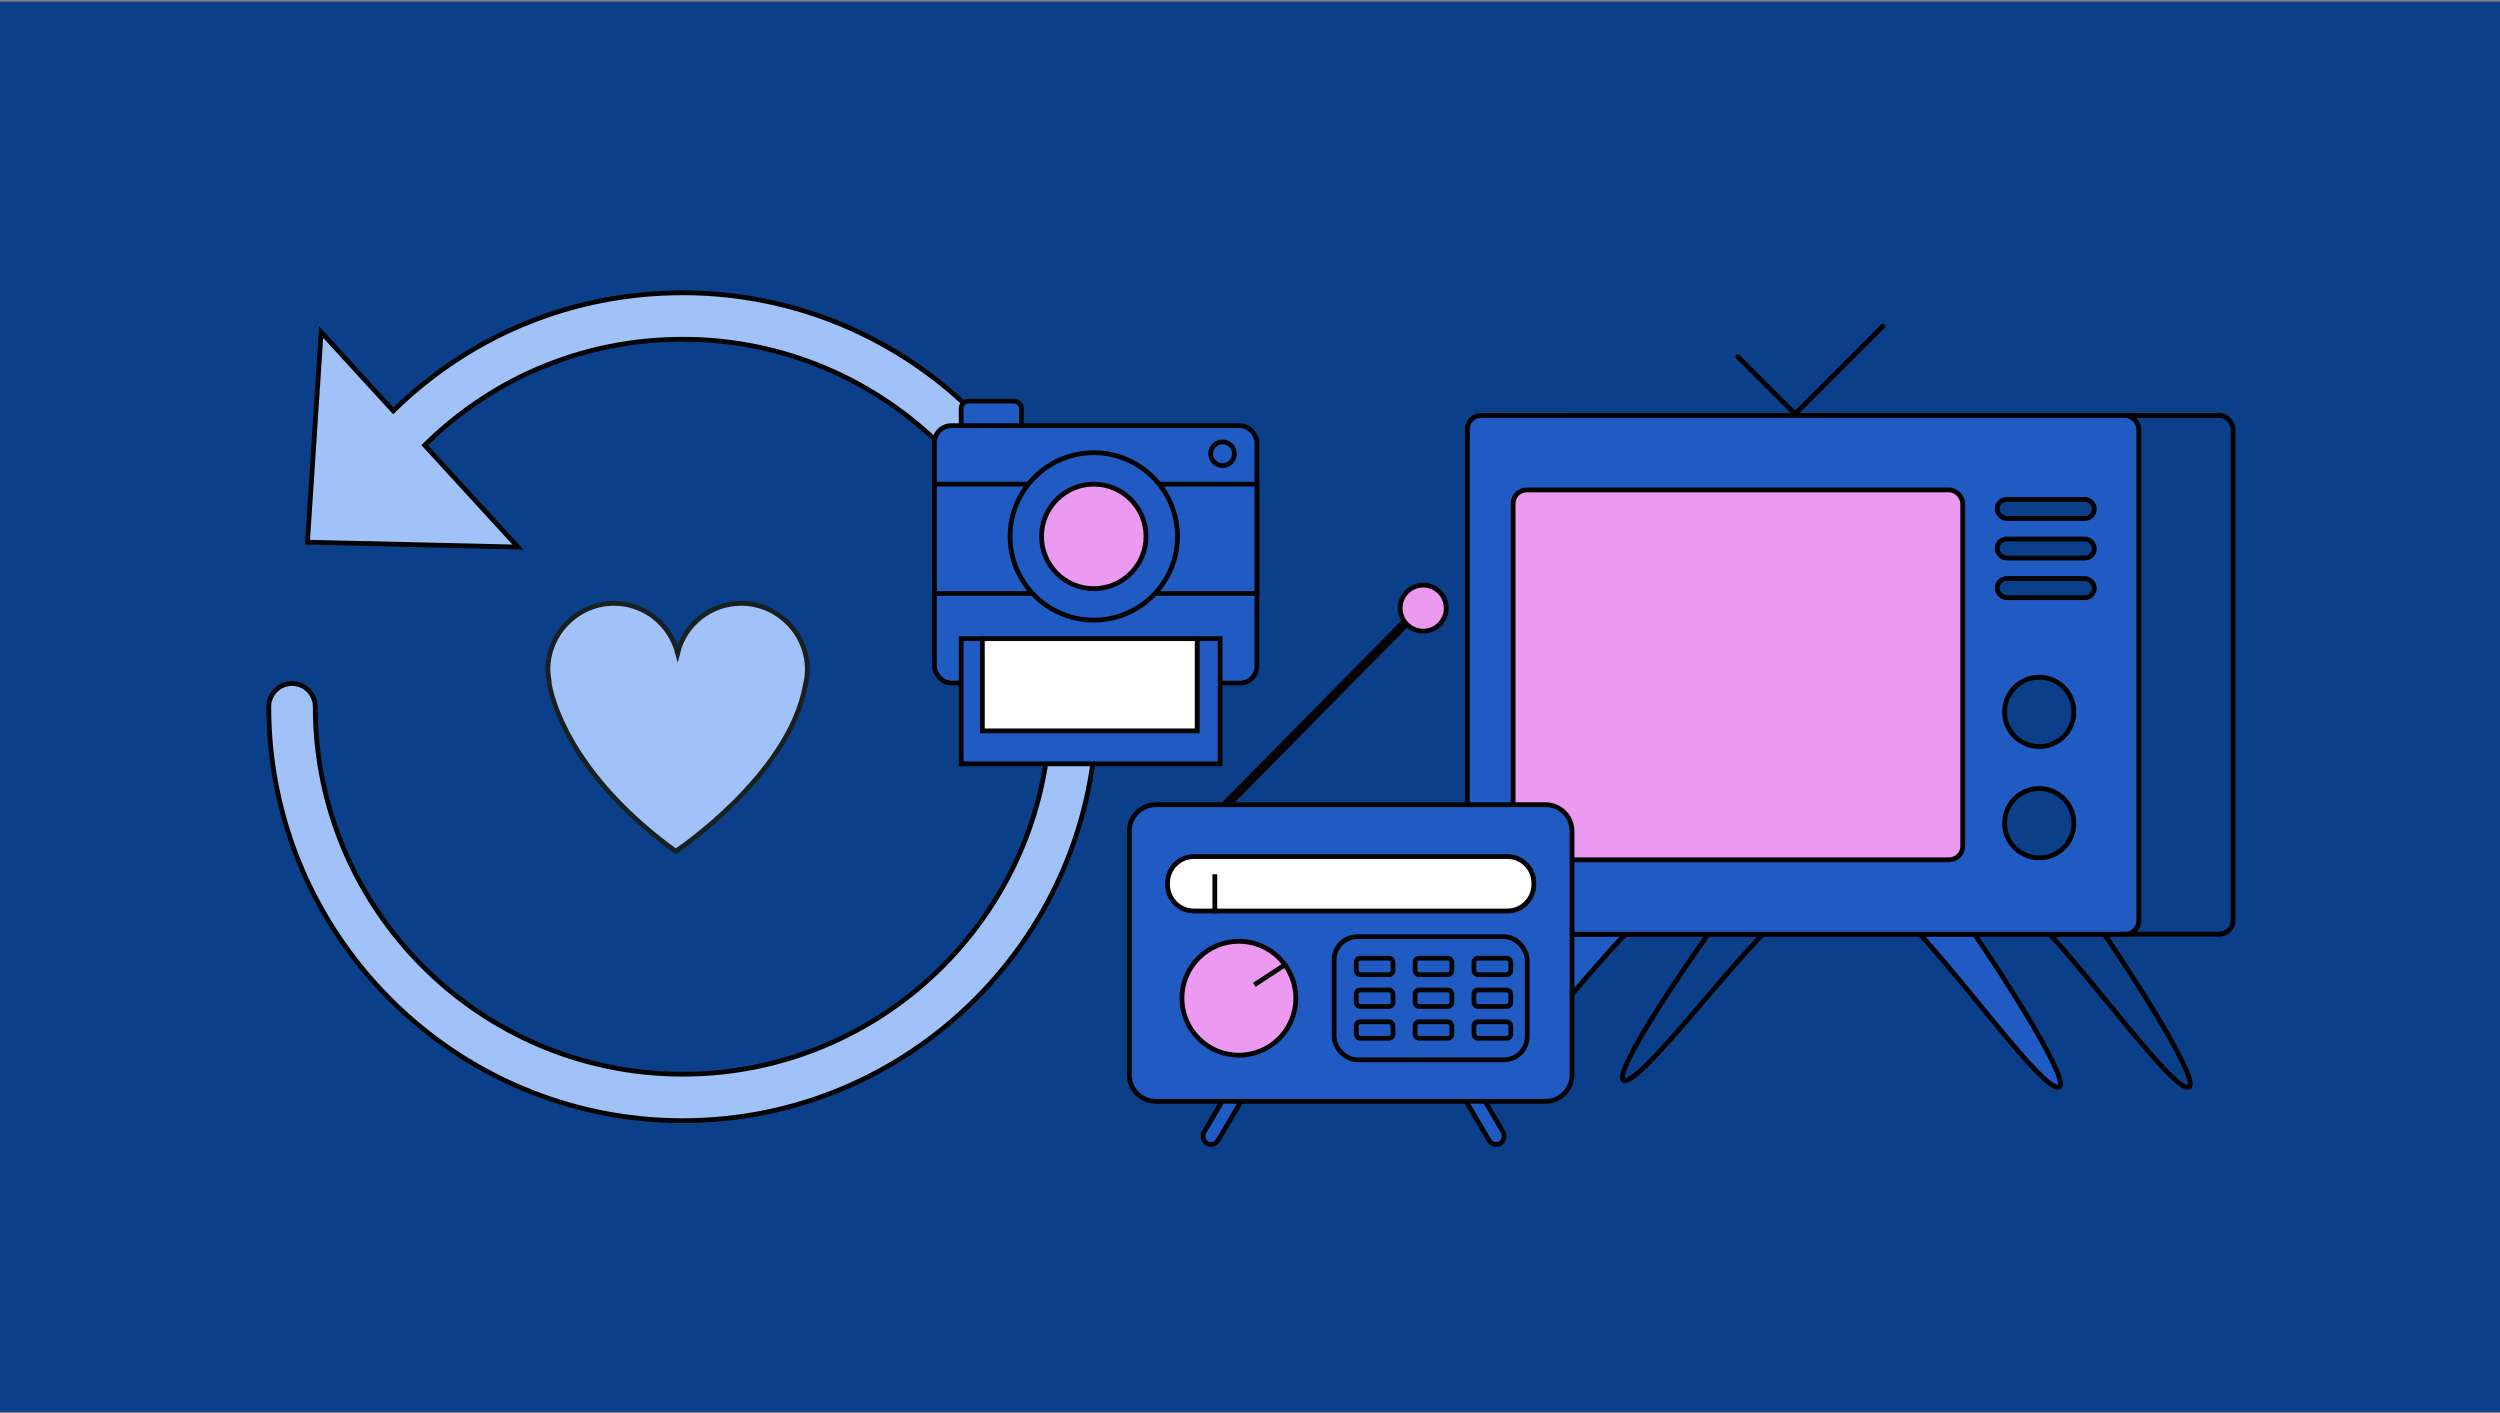 <svg xmlns="http://www.w3.org/2000/svg" width="780" height="441" viewBox="0 0 780 441" fill="none"><rect x="0" y="0" width="780" height="441" fill="#808080" stroke="none"/><rect width="780" height="440" transform="translate(0 0.5)" fill="#0C3F89"></rect><path d="M122.177 127.619L122.698 128.188L123.253 127.652C147.448 104.211 179.127 91.352 213.004 91.352C284.218 91.352 342.154 149.288 342.154 220.503C342.154 291.712 284.218 349.648 213.004 349.648C141.794 349.648 83.858 291.712 83.858 220.503C83.858 216.501 87.105 213.254 91.106 213.254C95.108 213.254 98.355 216.501 98.355 220.503C98.355 283.719 149.787 335.151 213.004 335.151C276.225 335.151 327.657 283.719 327.657 220.503C327.657 157.281 276.225 105.849 213.004 105.849C182.79 105.849 154.547 117.398 133.027 138.394L132.507 138.901L132.997 139.437L161.602 170.681L95.925 169.166L100.196 103.61L122.177 127.619Z" fill="#A1C2F8" stroke="#040404" stroke-width="1.5"></path><path d="M251.895 208.872C251.895 197.564 242.571 188.24 231.263 188.24C221.74 188.24 213.607 194.786 211.424 203.714C209.044 194.786 201.108 188.24 191.586 188.24C180.278 188.24 170.954 197.564 170.954 208.872C170.954 208.872 170.954 210.26 171.35 212.641C171.35 212.839 171.35 213.038 171.35 213.236C172.937 222.362 181.27 244.184 210.829 265.61C210.829 265.61 246.34 242.002 251.3 213.633C251.696 212.046 251.895 210.459 251.895 208.872Z" fill="#A1C2F8" stroke="#182020" stroke-width="1.5" stroke-miterlimit="10"></path><path d="M464.076 337.143C458.888 337.143 480.829 304.218 491.018 290.131H508.376C492.401 306.482 469.404 337.143 464.076 337.143Z" fill="#205BC3" stroke="black" stroke-width="1.5"></path><path d="M506.972 337.143C501.784 337.143 523.726 304.218 533.914 290.131H551.272C535.298 306.482 512.3 337.143 506.972 337.143Z" fill="#0C3F89" stroke="black" stroke-width="1.5"></path><path d="M642.082 339.236C647.27 339.236 625.328 304.845 615.14 290.131H597.782C613.756 307.21 636.754 339.236 642.082 339.236Z" fill="#205BC3" stroke="black" stroke-width="1.5"></path><path d="M682.577 339.236C687.765 339.236 665.824 304.845 655.635 290.131H638.277C654.252 307.21 677.249 339.236 682.577 339.236Z" fill="#0C3F89" stroke="black" stroke-width="1.5"></path><rect x="487.203" y="129.632" width="209.504" height="161.841" rx="4.25" fill="#0C3F89" stroke="black" stroke-width="1.5"></rect><rect x="457.81" y="129.632" width="209.504" height="161.841" rx="4.25" fill="#205BC3" stroke="black" stroke-width="1.5"></rect><rect x="472.095" y="152.849" width="140.274" height="115.408" rx="4.25" fill="#EC9AF1" stroke="black" stroke-width="1.5"></rect><circle cx="636.24" cy="256.837" r="10.814" fill="#0C3F89" stroke="black" stroke-width="1.5"></circle><circle cx="636.24" cy="222.117" r="10.814" fill="#0C3F89" stroke="black" stroke-width="1.5"></circle><rect x="623.11" y="155.808" width="30.335" height="5.962" rx="2.981" fill="#0C3F89" stroke="black" stroke-width="1.5"></rect><rect x="623.11" y="168.159" width="30.335" height="5.962" rx="2.981" fill="#0C3F89" stroke="black" stroke-width="1.5"></rect><rect x="623.11" y="180.511" width="30.335" height="5.962" rx="2.981" fill="#0C3F89" stroke="black" stroke-width="1.5"></rect><path d="M542.232 111.324L560.052 129.144L587.432 101.764" stroke="black" stroke-width="1.5" stroke-linecap="round"></path><rect x="384.027" y="338.944" width="5.096" height="19.11" rx="2.548" transform="rotate(30.385 384.027 338.944)" fill="#205BC3" stroke="#040404" stroke-width="1.5"></rect><rect x="-0.268" y="1.026" width="5.096" height="19.11" rx="2.548" transform="matrix(-0.863 0.506 0.506 0.863 459.865 338.194)" fill="#205BC3" stroke="#040404" stroke-width="1.5"></rect><rect x="439.918" y="191.898" width="1.417" height="85.298" transform="rotate(44.598 439.918 191.898)" fill="#EC9AF1" stroke="#040404" stroke-width="1.417"></rect><circle cx="444.042" cy="189.738" r="7.187" fill="#EC9AF1" stroke="#040404" stroke-width="1.5"></circle><path d="M360.597 251.066H482.224C486.781 251.066 490.474 254.759 490.474 259.316V335.364C490.474 339.92 486.781 343.614 482.224 343.614H360.597C356.04 343.614 352.347 339.92 352.347 335.364V259.316C352.347 254.759 356.04 251.066 360.597 251.066Z" fill="#205BC3" stroke="#040404" stroke-width="1.5"></path><path d="M372.519 267.24H470.302C474.859 267.24 478.552 270.934 478.552 275.49V275.981C478.552 280.538 474.859 284.231 470.302 284.231H372.519C367.962 284.231 364.269 280.538 364.269 275.981V275.49C364.269 270.934 367.962 267.24 372.519 267.24Z" fill="white" stroke="#040404" stroke-width="1.5"></path><circle cx="386.529" cy="311.449" r="17.769" fill="#EC9AF1" stroke="#040404" stroke-width="1.5"></circle><rect x="416.247" y="292.238" width="60.23" height="38.422" rx="7.25" fill="#205BC3" stroke="#040404" stroke-width="1.5"></rect><path d="M401.564 300.572L391.355 307.263" stroke="#040404" stroke-width="1.5"></path><path d="M379.026 272.776V284.981" stroke="#040404" stroke-width="1.5"></path><rect x="423.137" y="298.956" width="11.473" height="5.141" rx="1.25" fill="#205BC3" stroke="#040404" stroke-width="1.5"></rect><rect x="423.137" y="308.879" width="11.473" height="5.141" rx="1.25" fill="#205BC3" stroke="#040404" stroke-width="1.5"></rect><rect x="423.137" y="318.802" width="11.473" height="5.141" rx="1.25" fill="#205BC3" stroke="#040404" stroke-width="1.5"></rect><rect x="441.509" y="298.956" width="11.473" height="5.141" rx="1.25" fill="#205BC3" stroke="#040404" stroke-width="1.5"></rect><rect x="441.509" y="308.879" width="11.473" height="5.141" rx="1.25" fill="#205BC3" stroke="#040404" stroke-width="1.5"></rect><rect x="441.509" y="318.802" width="11.473" height="5.141" rx="1.25" fill="#205BC3" stroke="#040404" stroke-width="1.5"></rect><rect x="459.88" y="298.956" width="11.473" height="5.141" rx="1.25" fill="#205BC3" stroke="#040404" stroke-width="1.5"></rect><rect x="459.88" y="308.879" width="11.473" height="5.141" rx="1.25" fill="#205BC3" stroke="#040404" stroke-width="1.5"></rect><rect x="459.88" y="318.802" width="11.473" height="5.141" rx="1.25" fill="#205BC3" stroke="#040404" stroke-width="1.5"></rect><rect x="299.882" y="125.16" width="18.805" height="9.071" rx="2.25" fill="#205BC3" stroke="#040404" stroke-width="1.5"></rect><rect x="291.549" y="132.812" width="100.605" height="80.298" rx="5.25" fill="#205BC3" stroke="#040404" stroke-width="1.5"></rect><rect x="291.549" y="151.057" width="100.605" height="34.119" fill="#205BC3" stroke="#040404" stroke-width="1.5"></rect><circle cx="341.259" cy="167.36" r="26.114" fill="#205BC3" stroke="#040404" stroke-width="1.5"></circle><circle cx="341.259" cy="167.36" r="16.303" fill="#EC9AF1" stroke="#040404" stroke-width="1.5"></circle><circle cx="381.429" cy="141.565" r="3.702" fill="#205BC3" stroke="#040404" stroke-width="1.5"></circle><rect x="299.882" y="199.257" width="80.797" height="39.056" fill="#205BC3" stroke="#040404" stroke-width="1.5"></rect><rect x="306.492" y="199.257" width="67.033" height="28.774" fill="white" stroke="#040404" stroke-width="1.5"></rect></svg>
